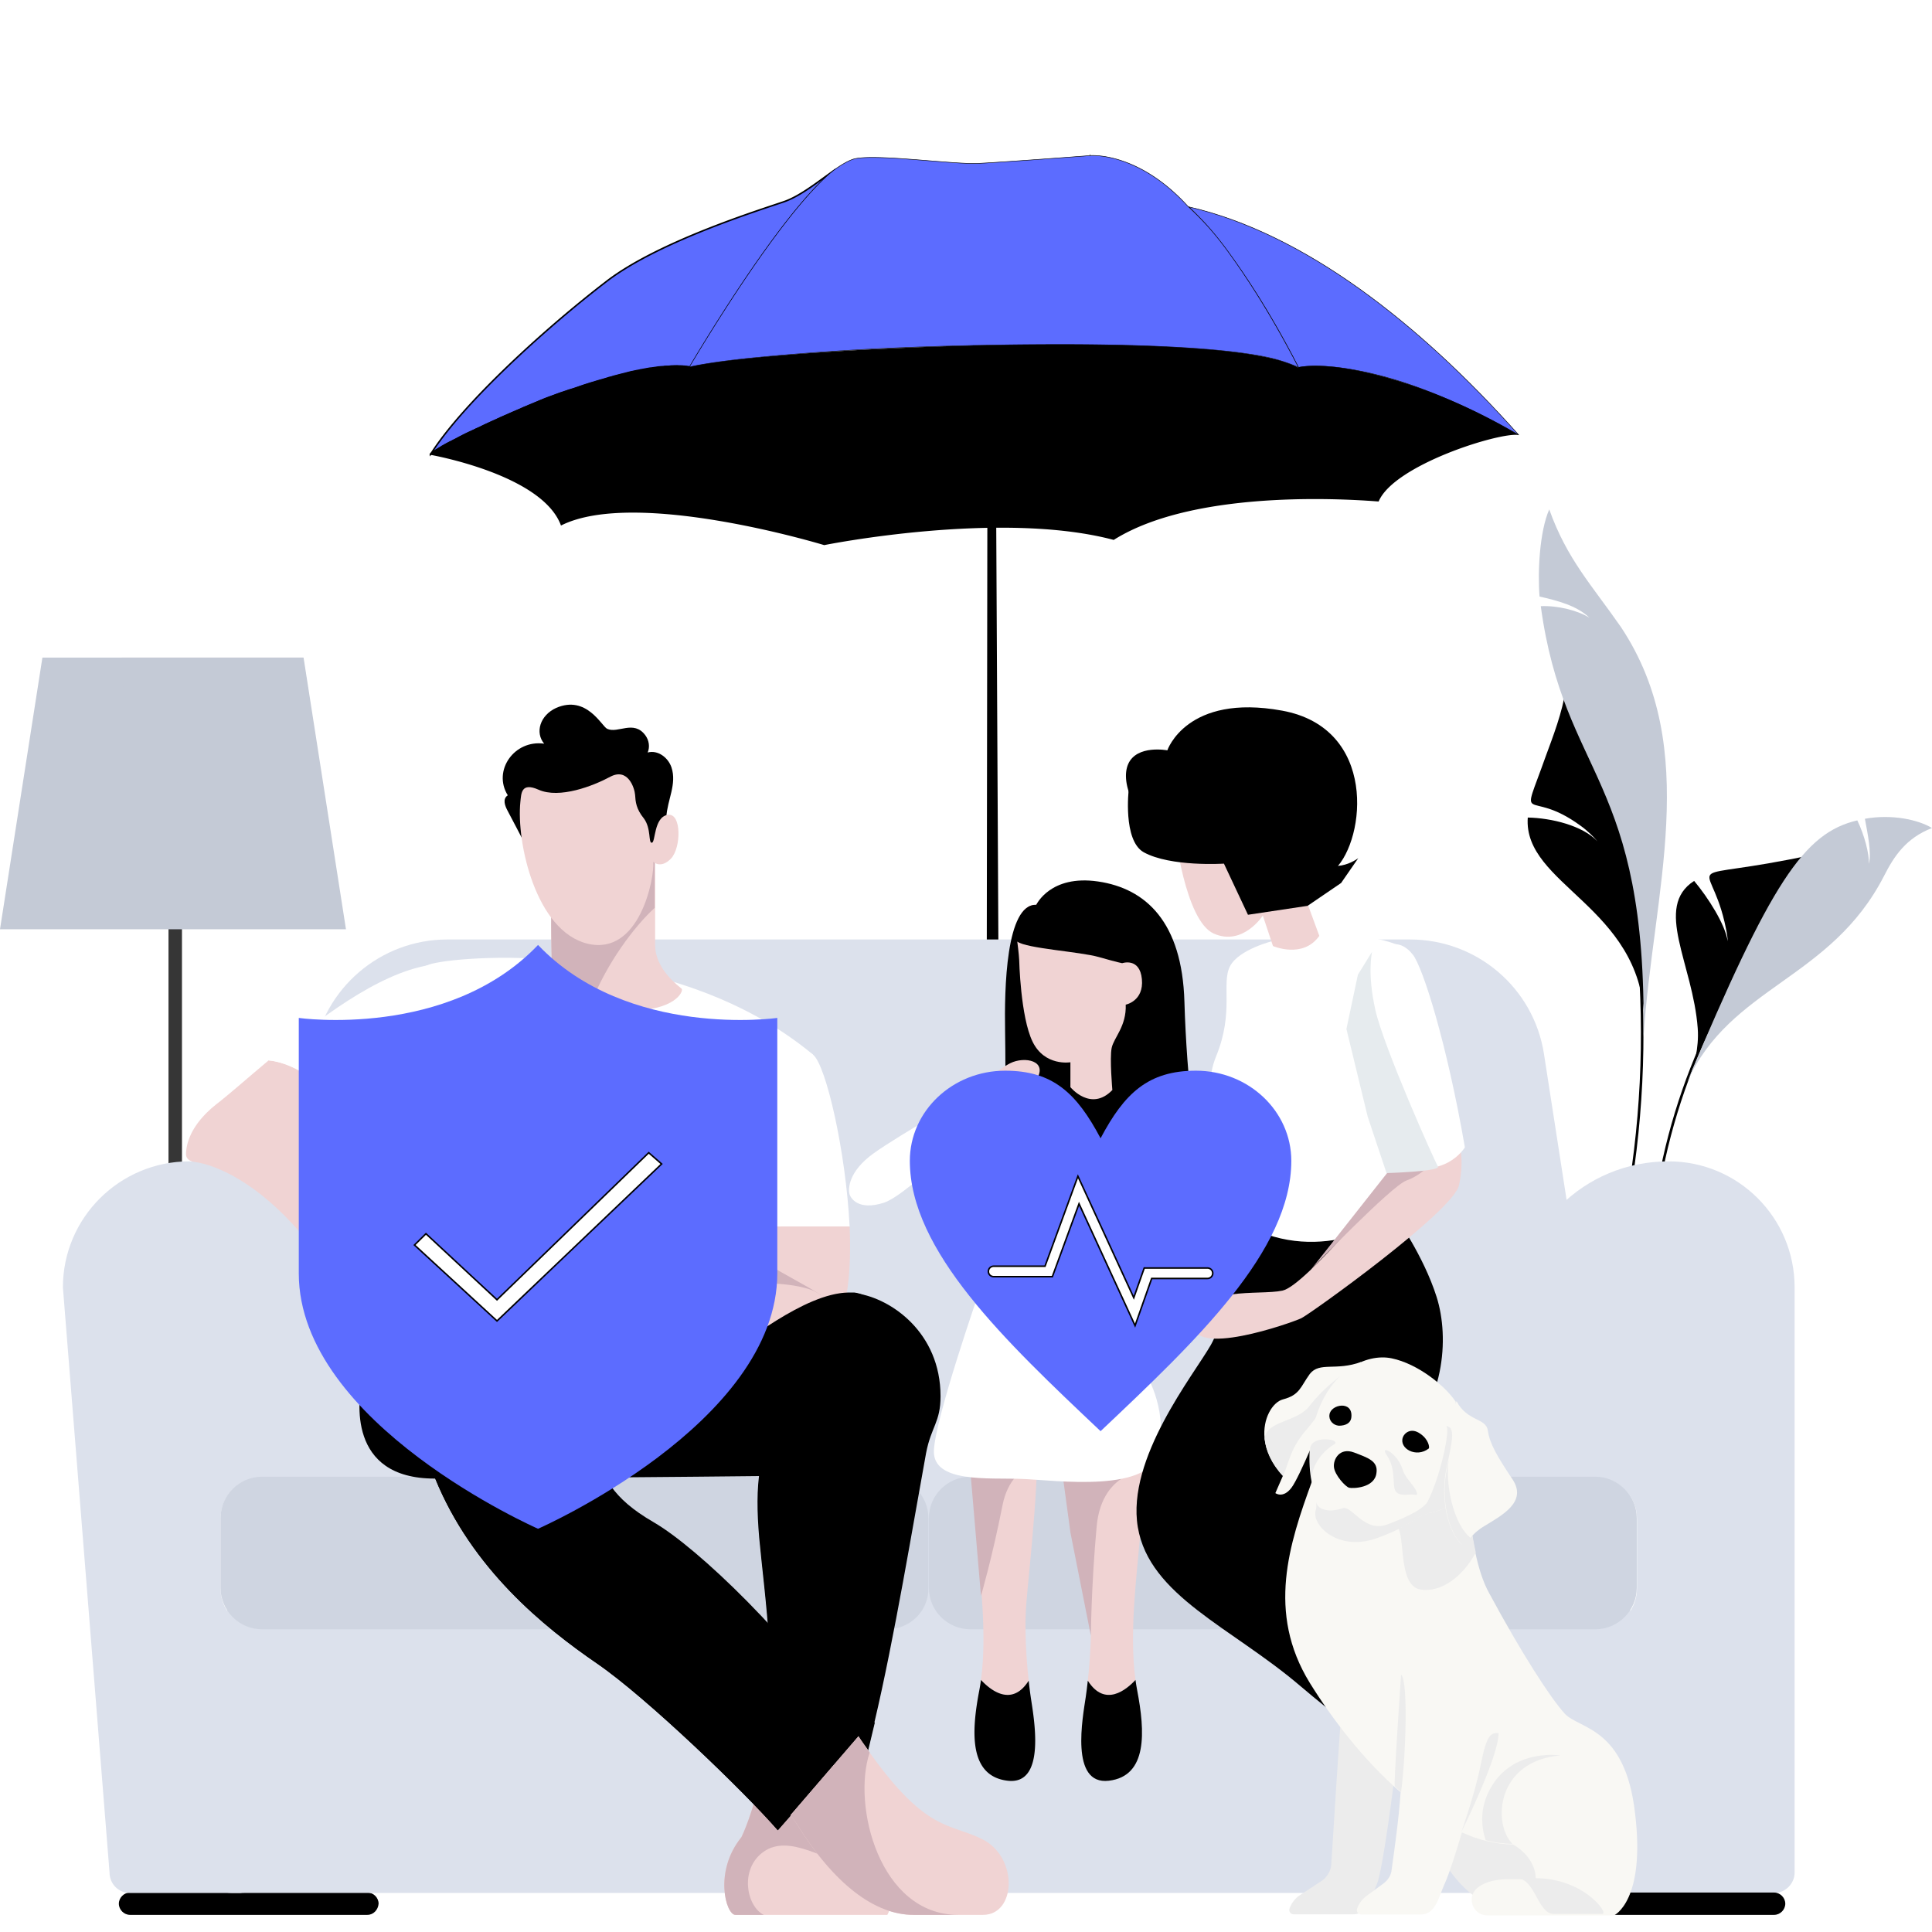 <svg width="756" height="756" fill="none" xmlns="http://www.w3.org/2000/svg"><rect width="100%" height="100%" fill="#808080" stroke="none"/><g clip-path="url(#a)"><path fill="#fff" d="M0 0h756v756H0z"/><path d="M71.205 344.29H65.93v378.651h5.275V344.29Z" fill="#363636"/><path d="m118.783 257.314 16.594 106.304H0l16.593-106.304h102.19Z" fill="#C4CAD6"/><path d="m118.609 257.314 11.493 74.676c-48.886-3.902-84.499-39.206-82.556-74.676h71.063Z" fill="#C4CAD6"/><path d="M647.874 471.679c6.757-49.065 29.526-95.612 63.293-131.782" stroke="#000" stroke-miterlimit="10"/><path d="M676.038 368.266c0-2.171-.779-5.425-1.246-7.596-6.248-26.509-18.59-14.883 33.738-26.044-7.811 7.753-12.496 11.161-32.492 53.483-21.866 45.112-10.462 30.074-11.712 14.261-1.876-25.268-17.34-47.436-1.405-57.667 5.464 6.513 12.184 17.05 13.117 23.563Z" fill="#000"/><path d="M731.302 338.02c1.097-4.405-.467-11.651-1.56-17.633 10.47-1.888 20.79.316 26.258 3.621-10.161 3.937-14.85 11.023-18.758 18.737-20.944 40.779-60.025 42.984-77.061 80.614 32.824-78.093 45.643-97.462 66.591-102.339 2.811 5.825 4.689 13.067 4.53 17Z" fill="#C4CAD6"/><path d="M635.845 476.072c13.314-69.353 6.734-142.163-17.859-208.215" stroke="#000" stroke-miterlimit="10"/><path d="M625.054 329.197c-1.112-1.415-3.958-4.251-6.649-6.139-21.058-15.422-23.905 2.048-13.459-27.384 2.374-6.451 6.81-17.942 7.444-25.181 9.339 26.913 32.45 60.276 31.026 128.267-1.428-44.066-47.492-52.565-45.591-78.85 9.179.156 21.526 3.148 27.229 9.287Z" fill="#000"/><path d="M621.986 241.755c-5.043-4.871-12.766-6.756-19.548-8.329-.786-9.743 0-25.455 3.787-34.095 6.936 19.485 16.708 29.695 28.057 46.037 31.844 47.922 12.456 104.013 8.83 160.42 1.417-102.284-31.057-101.342-40.198-168.589 6.621-.315 14.66 1.725 19.072 4.556Z" fill="#C4CAD6"/><path d="m386.128 373.71 4.573.403-1.016-196.723c.006-.65-.556-.038-1.206-.042-.654-.007-2.059-.557-2.091.145l-.26 196.217Z" fill="#000"/><path d="M543.208 147.847c14.695 4.115 33.817 12.344 51.092 22.377-39.086-43.864-84.115-78.935-129.071-89.275 3.902 3.68 9.175 9.255 15.267 17.597 6.677 9.143 16.047 22.705 27.624 45.253 7.236-1.405 19.967-.186 35.088 4.048Z" fill="#5C6CFF" stroke="#000" stroke-width=".2"/><path d="M168.458 177.837c.258-.274.592-.575 1.164-.961.102-.084.178-.112.228-.219l.026-.056.546-.33c.101-.084.207-.166.365-.224.204-.168.468-.308.726-.445.184-.114.366-.224.626-.366.206-.162.442-.252.648-.413.127-.14.285-.198.441-.252.728-.45 1.586-.897 2.551-1.43.182-.11.364-.22.574-.254.26-.142.52-.284.782-.42.338-.173.626-.365 1.018-.509.517-.28 1.117-.589 1.641-.871.284-.194.574-.254.858-.448a57.36 57.36 0 0 1 2.791-1.382c.234-.086.418-.2.651-.286.574-.253 1.15-.511 1.75-.821a11.823 11.823 0 0 1 1.566-.707c.417-.2.757-.367 1.175-.567.494-.228.936-.48 1.434-.705.493-.228.991-.454 1.485-.681a59.16 59.16 0 0 1 2.639-1.191c.418-.2.834-.396 1.252-.595.26-.142.518-.28.81-.344.156-.054.258-.138.416-.196.157-.058.259-.142.417-.2.498-.225.966-.397 1.464-.623.342-.172.734-.316 1.07-.485 1.071-.48 2.197-.939 3.343-1.452.472-.17.889-.37 1.387-.596.078-.032.234-.086.336-.17.576-.257 1.206-.485 1.778-.745.262-.136.573-.253.889-.369.574-.254 1.202-.488 1.776-.741.576-.258 1.206-.486 1.777-.746.574-.253 1.206-.485 1.78-.739.47-.176 1.044-.429 1.517-.603.862-.32 1.726-.633 2.588-.953l2.123-.779c.468-.172.942-.346 1.386-.465.474-.174.942-.346 1.39-.464a25.107 25.107 0 0 1 1.703-.585c.076-.028.234-.086.366-.088.316-.116.628-.234.918-.294.632-.232 1.233-.409 1.859-.639.632-.232 1.234-.409 1.86-.639.316-.116.63-.228.918-.294.316-.116.606-.176.917-.293.682-.204 1.39-.464 2.124-.644.292-.064.55-.201.842-.265.916-.29 1.885-.56 2.779-.801.916-.29 1.81-.532 2.726-.821a11.79 11.79 0 0 0 1.653-.478c.08-.026.158-.058.29-.06 1.34-.356 2.678-.717 3.994-1.021.311-.117.653-.153.969-.269.368-.092.734-.18 1.102-.272.238-.084.526-.15.79-.154.526-.15 1.026-.244 1.526-.337.236-.09.502-.098.71-.128.21-.034.368-.092.578-.126.238-.084.525-.15.791-.158.866-.182 1.71-.315 2.5-.469.42-.068.788-.16 1.186-.17.052.024.052.024.134-.006.418-.064.762-.104 1.184-.166.134-.006.288-.066.42-.068.132-.002.266-.008.424-.066.21-.034.42-.068.628-.098.266-.008.476-.041.742-.05.158-.057.342-.035.476-.041.157-.058.341-.036.474-.038.266-.008.475-.042.685-.076.158-.058.342-.036.476-.042.132-.002.21-.034.266-.008.21-.034.45.014.66-.02.45.014.87-.054 1.294-.12.052.024.132-.002.132-.002.58.006 1.136-.062 1.72-.054.184.022.342-.036.526-.014.186.018.318.016.504.034.188.024.374.042.582.012.186.018.318.016.504.034.266-.008.582.012.824.056.052.024.132-.002.184.022.056.026.056.026.134-.006.052.024.132-.002.184.022.056.026.134-.006.134-.006.184.022.372.046.502.038.132-.002.292.072.426.066.056.026.132-.002.188.024l.052.024c.052.024.134-.006.186.018.056.026.132-.002.188.024.186.018.37.04.53.114.304-.51 35.341-60.608 56.93-77.407-6.22 4.291-13.526 10.362-20.204 12.683-9.455 3.253-49.78 15.757-69.919 31.533-23.043 17.693-55.729 47.215-68.455 67.392Z" fill="#5C6CFF" stroke="#000" stroke-width=".6"/><path d="M169.011 176.905c.102-.084.126-.136.232-.218l.026-.056c.182-.11.36-.222.544-.336.104-.078.262-.136.364-.219.208-.166.468-.308.726-.446.239-.088.365-.224.625-.365.206-.162.442-.252.648-.414.158-.058.342-.172.442-.252.808-.475 1.615-.951 2.551-1.43.182-.11.416-.196.574-.254.264-.14.524-.281.782-.419.341-.172.599-.31 1.017-.51.522-.277 1.122-.587 1.642-.871.283-.193.599-.309.857-.447.86-.452 1.8-.929 2.791-1.383.208-.165.418-.199.6-.309.576-.258 1.174-.564 1.75-.821.493-.228 1.015-.506 1.565-.707.418-.2.758-.368 1.176-.568.442-.251.935-.479 1.433-.705.494-.228.992-.453 1.486-.681.833-.396 1.723-.765 2.639-1.191.418-.2.834-.395 1.252-.595.29-.06.549-.202.809-.344.158-.058.258-.137.416-.195.158-.058.26-.142.418-.2.498-.226.966-.398 1.466-.627.339-.168.731-.312 1.067-.482 1.074-.483 2.198-.939 3.343-1.452.474-.174.89-.37 1.388-.595.102-.084.234-.086.336-.17.576-.258 1.205-.486 1.777-.745.29-.06.55-.202.89-.37.574-.254 1.202-.487 1.776-.741.575-.258 1.205-.486 1.777-.745.574-.254 1.206-.486 1.779-.739.47-.176 1.044-.43 1.518-.604.862-.319 1.726-.633 2.587-.952l2.124-.78c.468-.171.942-.345 1.385-.465.474-.174.942-.346 1.392-.467.55-.202 1.1-.404 1.702-.582.076-.028.234-.086.366-.088.316-.116.627-.233.917-.293.632-.232 1.234-.41 1.86-.64.632-.231 1.234-.409 1.86-.639.315-.116.631-.232.917-.293.316-.116.63-.228.918-.294.708-.26 1.39-.464 2.124-.643.292-.064.578-.126.841-.266a64.403 64.403 0 0 1 2.78-.801c.916-.29 1.809-.531 2.727-.825.58-.12 1.126-.324 1.652-.473.08-.027.158-.058.29-.06 1.342-.36 2.677-.718 3.993-1.021.368-.092.654-.154.97-.27.368-.092.734-.18 1.102-.272.238-.084.526-.149.792-.157.5-.094.999-.188 1.523-.334.21-.034.446-.124.712-.132.156-.054.366-.088.576-.122.238-.084.5-.094.792-.157.866-.182 1.71-.316 2.5-.47.42-.068.788-.16 1.186-.17.052.024.052.024.133-.006.419-.064.762-.104 1.185-.165.133-.007.261-.01.419-.068.134-.006.266-.008.424-.066.21-.034.42-.068.628-.098.266-.008.476-.042.742-.05.158-.058.342-.036.476-.042.158-.058.342-.036.476-.042.264-.004.474-.038.684-.072.158-.058.342-.036.476-.042.052.024.132-.002.21-.034 0 0 .024-.052.08-.026.21-.034.45.014.66-.02.42-.068.87-.054 1.294-.12.052.024.134-.006.134-.006.578.01 1.134-.058 1.718-.05.154-.059.342-.035.528-.017.184.022.318.016.502.038.19.019.374.041.584.007.184.023.318.017.502.039.266-.008.584.008.824.055.052.024.134-.006.186.018.056.026.056.026.132-.002.052.024.134-.006.186.018.056.026.132-.002.132-.002.186.018.374.042.502.038.19.02.294.068.426.066.056.026.108.05.19.02l.052.024c.052.024.132-.002.184.022.056.026.108.05.19.02.184.022.368.044.528.118 9.216-2.453 38.301-5.171 73.285-6.983l.056.026c20.954-1.067 44.093-1.775 66.319-1.928l.025-.053c35.459-.162 68.584 1.204 87.158 5.292 4.925 1.038 8.828 2.321 11.47 3.802 14.148-2.973 50.382 4.911 86.477 26.477-7.473-1.173-48.819 11.708-54.789 26.018-5.755-.379-70.29-5.968-103.66 15.028.024-.052-.028-.076-.004-.128l.056.152c-44.558-11.862-113.348 2.019-113.348 2.019s-73.729-22.476-103.001-7.661c-7.31-20.119-51.424-27.736-51.424-27.736-.034-.345.324-.699.923-1.008Z" fill="#000"/><path d="M269.717 143.63c4.957-1.163 14.804-2.636 26.721-3.768a1027.08 1027.08 0 0 1 45.854-3.343c21.016-1.042 44.252-1.598 66.463-1.697 35.454-.161 68.983 1.076 87.579 5.095 4.238.895 9.174 2.642 11.786 3.882-11.334-21.95-21.245-36.7-27.802-45.672-6.423-8.79-11.096-13.239-15.105-17.054l-.459-.436-.019-.022c-9.832-10.763-19.392-15.692-26.475-17.933-3.542-1.12-6.471-1.571-8.509-1.742a25.95 25.95 0 0 0-2.351-.094c-.268.003-.471.012-.606.02-.069.002-.12.006-.154.008l-.036.003h-.01l-.006.002-.004-.001h-.005l-.016.003-.074.004-.283.022-1.086.082c-.937.072-2.291.174-3.946.298-3.315.247-7.832.585-12.666.936-9.669.702-20.601 1.468-25.644 1.714-3.976.197-11.331-.397-19.206-1.031-2.163-.175-4.367-.354-6.545-.518-5.081-.386-10.062-.705-14.228-.77-2.083-.032-3.957-.001-5.532.117-1.58.119-2.835.322-3.692.622-2.112.732-4.509 2.177-7.116 4.022-5.34 4.172-11.54 11.045-17.852 19.04-6.316 7.993-12.723 17.086-18.474 25.674-9.924 14.827-18.42 29.013-20.502 32.537Z" fill="#5C6CFF"/><path d="m426.588 60.88.006-.003h.01l.036-.003c.034-.002.085-.006.154-.009.135-.008.338-.016.606-.02a25.95 25.95 0 0 1 2.351.095c2.038.171 4.967.622 8.509 1.742 7.083 2.241 16.643 7.17 26.475 17.933l.019.022.459.436c4.009 3.815 8.682 8.264 15.105 17.055 6.557 8.971 16.468 23.721 27.802 45.671-2.612-1.24-7.548-2.987-11.786-3.882-18.596-4.019-52.125-5.256-87.579-5.095-22.211.099-45.447.655-66.463 1.697a1027.08 1027.08 0 0 0-45.854 3.343c-11.917 1.132-21.764 2.605-26.721 3.768 2.082-3.524 10.578-17.71 20.502-32.537 5.751-8.588 12.158-17.68 18.474-25.673 6.312-7.996 12.512-14.869 17.852-19.041 2.607-1.845 5.004-3.29 7.116-4.022.857-.3 2.112-.503 3.692-.622 1.575-.118 3.449-.149 5.532-.117 4.166.065 9.147.384 14.228.77 2.178.164 4.382.343 6.545.518 7.875.634 15.23 1.228 19.206 1.031 5.043-.246 15.975-1.012 25.644-1.714 4.834-.351 9.351-.689 12.666-.936 1.655-.124 3.009-.226 3.946-.298l1.086-.082.283-.022.074-.004.016-.003h.005l.004.001Zm0 0-.034-.44" stroke="#000" stroke-width=".2"/><path d="M143.771 749.298H50.89c-2.373 0-4.38-2.003-4.38-4.372 0-2.363 2.007-4.365 4.38-4.365h92.881c2.372 0 4.379 2.002 4.379 4.365-.182 2.369-2.007 4.372-4.379 4.372Z" fill="#000"/><path d="M639.743 641.909H87.019l35.583-229.506c4.015-25.666 26.278-44.777 52.372-44.777h376.813c26.095 0 48.358 18.931 52.375 44.777l35.581 229.506Z" fill="#DCE1EC"/><path d="M116.583 471.914c-10.766-10.92-25.912-17.469-42.517-17.469-27.19 0-49.452 22.021-49.452 49.323l18.248 228.966c0 4.366 3.468 8.006 8.03 8.006H95.78c-5.292 0-9.489-4.186-9.489-9.463v-82.269c0-5.277 4.197-9.463 9.489-9.463v-3.274c-5.657-2.549-9.489-8.191-9.489-14.746v-27.302c0-8.918 7.299-16.198 16.24-16.198H134.1v-63.517c0-16.748-6.752-31.669-17.518-42.594Zm493.87 0c10.946-10.92 25.91-17.469 42.52-17.469 27.185 0 49.268 22.021 49.268 49.323v228.966c0 4.366-3.652 8.006-8.029 8.006h-63.137c5.288 0 9.486-4.186 9.486-9.463v-82.269c0-5.277-4.198-9.463-9.486-9.463v-3.274c5.653-2.549 9.486-8.191 9.486-14.746v-27.302c0-8.918-7.3-16.198-16.24-16.198h-31.568v-63.517c0-16.748 6.754-31.669 17.7-42.594Z" fill="#DCE1EC"/><path d="M635.002 740.559H92.68c-5.292 0-9.49-4.186-9.49-9.463v-85.908c0-5.278 4.198-9.463 9.49-9.463h542.507c5.288 0 9.486 4.185 9.486 9.463v85.908c-.18 5.277-4.378 9.463-9.671 9.463Z" fill="#5C6CFF"/><path d="M635.945 740.715H90.667c-5.952 0-9.663-4.436-9.663-10.03v-87.197c0-5.593 4.274-10.03 9.663-10.03h545.278c5.391 0 9.666 4.437 9.666 10.03v87.197c-.189 5.594-4.464 10.03-9.666 10.03Z" fill="#DCE1EC"/><path d="M347.048 637.543H102.53c-8.941 0-16.24-7.28-16.24-16.197v-27.303c0-8.917 7.299-16.197 16.24-16.197h244.518c8.945 0 16.244 7.28 16.244 16.197v27.303c.18 8.917-7.119 16.197-16.244 16.197Zm277.185 0H379.711c-8.94 0-16.239-7.28-16.239-16.197v-27.303c0-8.917 7.299-16.197 16.239-16.197h244.522c8.94 0 16.239 7.28 16.239 16.197v27.303c0 8.917-7.299 16.197-16.239 16.197Z" fill="#CFD5E1"/><path d="M481.622 561.097c-6.934 1.277-9.305 1.823-16.789 1.097 10.221-6.374 13.688-1.097 16.789-1.097Z" fill="#D1B3BA"/><path d="M308.599 518.42c-8.124 5.599-25.64 18.048-31.987 21.781-6.854 4.05-14.47 3.117-17.008 2.8l1.777-25.206h41.125c2.792-.309 4.823 0 6.093.625Z" fill="#000"/><path d="M316.76 444.437c-2.371 8.371-6.754 16.923-14.783 24.388-23.721 22.206-23.356 37.858-23.356 37.858H153.076s-24.087-82.449-.729-116.852c3.832-5.643 8.941-10.009 15.51-12.377 8.759-3.274 94.159-11.28 150.179 35.129.18.185 3.467 15.291-1.276 31.854Z" fill="#fff"/><path d="M324.932 449.359c-2.472 9.188-7.039 18.573-15.408 26.767-24.722 24.37-24.342 41.547-24.342 41.547H154.337s-25.104-90.486-.761-128.242c4.755 4.995 22.252 10.786 15.976 27.365-12.552 32.563 67.514 73.908 90.146 73.908 22.822 0 29.668-29.761 42.41-49.137 0 0 10.461 3.594 22.824 7.792Z" fill="#fff"/><path d="M144.503 448.803c-2.919 2.183-6.021 4.005-9.489 5.643H75.71c-1.643 0-2.92-1.272-2.92-2.729 0-3.826 1.642-11.466 11.678-19.477 5.657-4.366 12.774-10.74 20.62-17.289 10.584.912 24.088 10.555 33.759 24.389 2.189 2.909 4.014 6.188 5.656 9.463Z" fill="#F0D3D3"/><path d="M168.044 415.131c-4.197 12.197-11.496 24.754-23.357 33.491-1.642-3.28-3.649-6.374-5.657-9.283-9.671-13.834-23.175-23.477-33.758-24.388 18.795-15.837 42.517-34.038 62.772-37.312 4.744-.731 6.752 17.835 0 37.492Z" fill="#fff"/><path d="M168.04 415.131c-4.196 12.197-11.496 24.754-23.357 33.492-1.642-3.28-3.649-6.374-5.657-9.283 12.774-8.192 26.095-17.84 28.832-24.389l.182.18Z" fill="#E6EBEE"/><path d="M144.504 448.802c-2.92 2.183-6.022 4.006-9.489 5.643h-12.409l-5.474-16.017s11.313 6.734 21.532.911c2.373 2.909 4.197 6.189 5.84 9.463Z" fill="#D1B3BA"/><path d="M75.89 454.625c9.49 1.277 25.182 8.738 41.423 27.483h27.189l-15.693-24.203s-6.57-20.934-20.073-24.208c-15.145-3.64-32.116 5.823-35.218 17.474-.365 1.637.73 3.274 2.372 3.454Z" fill="#F0D3D3"/><path d="M318.224 412.768c-8.21-6.92-27.918 26.571-30.291 47.686-.73 6.003-.912 12.737-.547 19.471h45.071c-1.461-29.12-9.126-62.791-14.233-67.157Z" fill="#fff"/><path d="M326.432 519.785s-6.203.911-12.957 1.091c-7.114.18-14.959-.18-17.698-3.094-3.832-4.006-7.482-20.929-8.394-37.857h45.073c.73 17.108-.73 32.58-6.024 39.86Z" fill="#F0D3D3"/><path d="M321.325 506.862c-7.12.18-22.809 13.834-25.548 11.106-3.832-4.006-7.482-20.935-8.394-37.858 1.095 10.92 22.625 19.107 33.942 26.752Z" fill="#D1B3BA"/><path d="m262.018 526.34 10.418-2.837 27.997-1.166s4.831 3.818 25.998-2.551c0 0 1.096-11.832-9.67-15.286-10.767-3.46-24.817-2.003-24.817-2.003s-6.387-3.28-13.686-3.46c-6.752 0-15.876 3.275-15.876 3.275l-.364 24.028Zm-15.874-130.866c-5.474 0-10.401-1.457-14.598-3.274-4.562-2.183-8.394-4.917-10.949-7.28-2.92-2.729-4.744-6.369-4.744-10.374-.183-7.28-.365-19.112.183-19.658l8.211-14.925 32.116-4.006v33.857c0 9.643 9.489 16.197 10.401 17.109.73.906-2.372 8.551-20.62 8.551Z" fill="#F0D3D3"/><path d="M256.18 335.957v19.297c-8.028 7.28-18.795 21.84-24.634 36.76-4.562-2.183-8.394-4.911-10.949-7.28-2.92-2.728-4.744-6.368-4.744-10.374-.183-7.28-.365-19.106.183-19.652l8.211-14.926 31.933-3.825Z" fill="#D1B3BA"/><path d="M262.748 300.282c-1.278-3.82-5.292-6.914-9.306-5.823.912-2.183.547-4.731-.913-6.734-4.562-6.189-10.766-.546-14.963-2.549-2.19-1.091-8.029-13.283-19.89-8.186-6.387 2.909-8.394 9.643-4.744 14.014-11.679-1.642-20.256 10.555-14.234 20.203-2.189 1.452-1.095 4.186 0 6.184 11.679 21.845 7.664 17.839 18.248 19.111 9.124.911 18.248.546 27.189-1.452 22.627-4.917 16.606-9.283 16.606-15.291.365-6.734 4.197-12.923 2.007-19.477Z" fill="#000"/><path d="M203.626 313.751c-1.643 15.837 6.021 50.6 26.276 55.517 20.438 4.912 26.277-25.846 25.73-32.034 0 0 2.919 2.909 6.934-1.277 4.014-4.186 4.197-18.015-1.278-17.109-5.474.912-4.744 10.74-6.204 10.92-1.46.186-.182-5.457-3.102-9.463-3.102-3.82-3.285-6.554-3.467-9.283-.183-2.548-2.737-10.739-9.672-7.099-6.751 3.64-19.89 8.737-28.101 5.097-6.934-3.095-6.752 1.637-7.116 4.731Z" fill="#F0D3D3"/><path d="M345.774 577.12s-136.673 1.452-175.724 1.452c-34.305 0-29.926-31.123-28.284-38.583h117.881c1.094 0 2.19-.546 2.92-1.457 2.371.18 6.751.18 10.583-1.818 1.825-.911 4.927-2.734 8.394-4.917 9.489-5.823 33.027-25.66 50.362-26.026h2.371c10.221 1.092 32.484 20.749 11.497 71.349Z" fill="#000"/><path d="M368.037 546.356c0 10.194-3.647 11.831-5.653 22.206-4.928 26.937-12.412 72.439-20.257 105.565-1.461 6.003-2.736 11.646-4.017 16.377h-39.598c2.376-12.191 3.832-27.843 2.556-46.408-1.095-17.109-2.921-30.763-4.013-42.589-1.643-19.842-.73-34.763 10.217-52.237 14.964-23.843 8.94-45.683 28.101-43.134 13.323 1.997 32.664 15.286 32.664 40.22Z" fill="#000"/><path d="M347.235 749.298h-59.487c-3.649 0-8.576-16.929 2.372-30.397 0 0 5.11-10.194 8.392-28.029h32.299c-2.737 10.74-4.558 18.02-4.378 19.477.185 7.095 7.299 21.109 13.868 24.023 11.132 4.912 8.94 11.1 6.934 14.926Z" fill="#F0D3D3"/><path d="M340.301 734.192c-18.065-7.285-31.748-16.383-41.424-9.648-9.669 6.734-6.75 21.474 0 24.754h-11.129c-3.649 0-8.576-16.929 2.372-30.397 0 0 5.11-10.194 8.392-28.029h32.299c-2.737 10.74-4.558 18.02-4.378 19.477.185 6.915 7.479 20.929 13.868 23.843Z" fill="#D1B3BA"/><path d="M342.307 674.128c-1.461 6.003-2.737 11.646-4.012 16.377h-39.598c2.371-12.191 3.832-27.843 2.551-46.409-1.09-17.108-2.916-30.762-4.012-42.588 10.221 35.854 32.479 60.969 45.071 72.62Zm-10.394-168.177-2.742 13.103-11.677 7.285c-18.61 20.929-22.626-.551-35.947 5.823 9.489-6.008 33.031-25.665 50.366-26.211Z" fill="#000"/><path d="m335.924 679.405-26.461 30.942-5.107 5.823c-12.957-14.925-51.278-51.871-70.62-65.16-20.985-14.379-49.087-37.125-63.502-72.619 0 0-12.956-5.823-14.051-18.02-1.46-17.289 26.642-21.109 43.612-21.109 20.073 0 25.182 14.74 31.022 26.751 5.838 12.012 8.028 19.838 24.999 29.666 16.97 9.829 54.378 45.323 80.108 83.726Z" fill="#000"/><path d="M384.643 749.298h-27.185c-15.149 0-31.023-12.012-45.622-35.494-.545-.906-1.461-2.183-2.556-3.455l26.645-30.943c1.456 2.363 3.102 4.366 4.378 6.369 22.442 31.488 31.388 27.483 44.34 34.037 13.868 7.28 12.958 29.486 0 29.486Z" fill="#F0D3D3"/><path d="m309.462 710.348-5.108 5.823c-12.958-14.926-51.278-51.872-70.621-65.16-20.985-14.38-49.086-37.126-63.502-72.62 7.482 0 34.306 4.916 59.305 38.768 44.707 60.423 79.741 93.189 79.926 93.189Z" fill="#000"/><path d="M374.973 749.298h-17.515c-15.149 0-31.023-12.012-45.622-35.494-.545-.906-1.461-2.183-2.556-3.455l26.645-30.943c1.456 2.363 3.102 4.366 4.378 6.369-6.934 20.749 3.832 63.523 34.67 63.523Z" fill="#D1B3BA"/><path d="M381.635 427.166s1.322 2.042 6.029 7.709c0 0-31.715 32.487-41.779 35.746-10.063 3.26-13.142-1.797-13.529-3.576-.387-1.779-.532-8.549 9.527-15.764 10.058-7.215 39.752-24.115 39.752-24.115Z" fill="#fff"/><path d="M405.456 354.095s4.642-8.566 20.634-6.589c15.991 1.977 28.113 11.465 28.887 33.999.774 22.534 4.256 43.618 4.256 43.618s-18.7 25.433-64.223 8.038c0 0 .258-31.099 0-43.223-.258-12.123.258-36.106 10.446-35.843Z" fill="#ED4370"/><path d="M405.522 354.044s5.433-11.853 24.145-9.118c18.712 2.736 32.898 15.865 33.803 47.048.906 31.183 4.98 60.36 4.98 60.36s-21.881 35.195-75.151 11.124c0 0 .302-43.036 0-59.813s.302-49.965 12.223-49.601Z" fill="#000"/><path d="M437.435 380.417s-30.599-6.355-31.619-6.825c-1.019-.47-7.393 10.321-7.393 10.321s-.192-16.791.006-17.732c.198-.942 3.03-3.768 3.03-3.768l35.976 18.004Z" fill="#000"/><path d="M402.526 657.658c-.925-8.503-1.694-20.343-.942-30.031.967-12.453 6.287-58.113 3.482-69.38-2.805-11.267-13.057-15.517-20.351-4.942-7.294 10.575-3.636 35.185-2.475 49.548 1.079 13.363 4.145 36.102 1.627 54.512 3.495 3.777 11.95 10.885 18.659.293Z" fill="#F0D3D3"/><path d="M402.525 657.659c-6.71 10.592-15.164 3.484-18.66-.293a76.368 76.368 0 0 1-.66 4.063c-3.095 16.11-4.159 33.603 11.123 35.382 15.282 1.779 10.156-24.906 8.995-32.812a176.037 176.037 0 0 1-.798-6.34Z" fill="#000"/><path d="M425.664 657.657c.925-8.503 1.695-20.343.943-30.031-.968-12.453-6.287-58.113-3.482-69.38 2.805-11.267 13.057-15.517 20.351-4.942 7.293 10.575 3.636 35.185 2.475 49.548-1.08 13.363-4.145 36.102-1.627 54.512-3.496 3.777-11.951 10.885-18.66.293Z" fill="#F0D3D3"/><path d="M450.934 575.018s-19.683-.988-21.811 22.337c-2.128 23.324-2.26 42.697-2.26 42.697l-7.993-40.325-4.211-31.034 32.217-3.36 4.058 9.685Z" fill="#D1B3BA"/><path d="M415.156 571.471s-18.905-2.647-22.875 17.572c-3.971 20.22-8.422 35.446-8.422 35.446l-4.195-49.335 1.195.979-.173-13.481 31.352-.024 3.118 8.843Z" fill="#D1B3BA"/><path d="M448.013 537.068s8.516 12.475 5.803 30.045c-2.713 17.569-40.655 12.086-53.906 11.592-13.251-.494-35.049 1.682-34.468-11.167.58-12.848 17.737-62.108 17.737-62.108l64.834 31.638Z" fill="#fff"/><path d="M425.663 657.658c6.709 10.592 15.164 3.484 18.659-.293.189 1.38.405 2.738.66 4.063 3.095 16.11 4.159 33.603-11.123 35.382-15.282 1.779-10.155-24.906-8.995-32.812.258-1.756.534-3.913.799-6.34Z" fill="#000"/><path d="M590.726 673.901s21.363.989 22.945 6.128c1.582 5.139 8.308 43.288-1.978 50.404-10.286 7.116-20.374 16.011-20.968 3.756-.593-12.255 3.165-36.963-12.264-47.439l12.265-12.849Z" fill="#F0D3D3"/><path d="m543.154 473.271 2.967 2.823s10.88 15.164 16.023 31.373c5.143 16.208 3.165 42.498-15.627 59.497-18.792 16.999-25.122 23.917-25.122 23.917s17.341 17.856 40.419 47.901c23.077 30.045 30.858 34.525 30.858 34.525s.329 15.616-15.891 16.604c0 0-2.967 10.279-13.451 10.279 0 0-27.693-17.592-54.595-40.521-26.902-22.93-58.947-35.185-63.497-62.067-4.549-26.883 21.965-59.695 28.587-71.357 6.623-11.663 13.151-47.045 13.151-47.045l56.178-5.929Z" fill="#000"/><path d="M507.943 514.483s-10.88 23.819-22.55 40.027c-11.671 16.209-20.374 27.081-9.297 45.068 11.077 17.987 102.366 91.519 102.366 91.519l-1.022.823s-.725-1.976-2.934-2.273c-2.209-.296-13.616-11.069-25.88-18.712-12.264-7.643-20.762-13.174-36.661-27.673-16.978-15.484-25.715-22.734-32.572-31.331-6.858-8.597-24.001-18.481-14.242-36.139 9.758-17.657 38.902-55.148 42.792-61.309Z" fill="#000"/><path d="m514.962 364.457 2.274.362s23.803.679 33.496 6.806c9.693 6.128-.264 62.113-4.418 78.915-4.154 16.802-.198 25.555-.198 25.555s-28.286 19.908-59.145 3.107c0 0 1.385-26.685-1.78-33.406-3.165-6.72-16.418-15.121-9.297-32.515 7.121-17.395 1.931-28.464 5.416-35.185 3.486-6.721 17.117-9.982 17.117-9.982l16.535-3.657Z" fill="#fff"/><path d="M459.652 324.809s3.994 35.563 15.363 40.534c11.369 4.97 19.13-7.075 19.13-7.075l3.978 11.92s11.71 5.121 18.129-3.975l-6.415-17.471s.499-20.415-8.38-26.69c-8.879-6.275-29.363-9.972-36.177-4.225s-5.628 6.982-5.628 6.982Z" fill="#F0D3D3"/><path d="M503.397 330.162c-.198 0-3.297-2.57-9.825 0-6.528 2.569-8.835-5.338-16.286-2.636-7.451 2.701-18.265 5.337-18.265 5.337l-5.341-16.275 33.364-1.186 15.759 11.992.594 2.768Zm9.885 20.919s-16.583 3.36-20.77-.692c-4.187-4.053-3.34-5.194-3.34-5.194l19.197.878 4.979 1.581-.066 3.427Z" fill="#E26A6A"/><path d="M483.329 318.458s-11.729 11.436-25.214 7.567c-13.484-3.868-20.062-19.507-16.625-27.109 3.437-7.602 15.295-5.306 15.295-5.306s7.547-22.355 44.9-15.536c37.354 6.82 32.682 50.275 20.809 61.922-11.873 11.647-29.415 12.259-33.423 5.022 0 0 10.249 2.264 12.583-5.56 2.333-7.824-3.06-14.658-7.751-12.615-4.69 2.044-10.574-8.385-10.574-8.385Z" fill="#000"/><path d="M531.494 335.802s-11.102 8.593-19.112-3.011c-5.854-9.729-11.794-20.604-24.345-18.025-12.55 2.579-24.202-18.603-41.442-18.603l-4.925 12.824s-2.333 19.82 5.833 24.483c10.499 5.829 31.428 4.473 31.428 4.473l9.401 20.01 23.331-3.498 13.113-8.935 6.718-9.718Z" fill="#000"/><path d="M547.503 453.504s.312 4.55-1.319 6.194c-1.632 1.643-35.144 43.354-44.375 45.331-9.231 1.976-32.705-2.109-34.683 12.387-1.978 14.495 38.507.132 42.068-1.582 3.56-1.713 59.474-41.773 61.716-52.051 2.242-10.279 0-16.472 0-16.472l-23.407 6.193Z" fill="#F0D3D3"/><path d="M560.496 455.013c-.396.204-4.243 4.821-10.154 6.925s-37.306 34.811-37.306 34.811l36.382-46.144 11.078 4.408Z" fill="#D1B3BA"/><path d="M552.842 373.549c3.9 4.922 13.254 34.295 20.375 75.409 0 0-7.814 13.243-26.705 6.127 0 0-4.648-20.161-8.406-35.381-3.759-15.221-7.814-28.168-3.066-39.632 4.747-11.465 12.165-13.639 17.802-6.523Z" fill="#fff"/><path d="M536.883 372.461c0 .395-1.978 8.17 1.319 22.797 3.297 14.627 23.224 59.253 24.47 61.187 1.245 1.934-20.118 2.593-20.118 2.593l-7.385-22.138-8.308-34.262 4.484-21.216 5.538-8.961Z" fill="#E6EBEE"/><path d="M694.211 749.298h-92.884c-2.371 0-4.377-2.003-4.377-4.372 0-2.363 2.006-4.365 4.377-4.365h92.884c2.371 0 4.377 2.002 4.377 4.365 0 2.369-2.006 4.372-4.377 4.372Z" fill="#000"/><path d="M559.095 713.99c5.952 23.046 23.283 34.92 36.064 34.92h28.36v-37.014l-64.424 2.094Zm-13.478-18.163s-4.55 36.497-6.83 41.381c-2.097 4.718-3.498 11.874-9.099 11.874h-23.461c-1.223 0-2.097-1.219-1.574-2.445 1.051-2.968 3.499-4.711 3.499-4.711l9.283-6.11c2.097-1.576 3.326-3.843 3.498-6.288.701-11.874 2.976-46.795 3.855-58.669l20.829 24.968Z" fill="#ECECEC"/><path d="M631.574 749.499h-49.545c-5.774 0-8.399-7.157-3.85-10.827 3.499-2.79 8.405-3.319 11.903-3.319h10.857c0-9.078-8.932-13.617-8.932-13.617-3.499 0-6.998-.524-10.502-1.398-3.153-.696-6.301-1.922-9.455-3.314 0 0-4.55 15.539-6.824 20.251-2.103 4.717-3.504 11.874-9.105 11.874h-23.456c-1.228 0-2.102-1.22-1.579-2.445 1.051-2.969 3.504-4.712 3.504-4.712l6.652-4.89c1.925-1.398 3.149-3.319 3.326-5.586.874-6.288 2.803-19.56 3.499-30.209-14.35-12.398-26.781-28.638-35.536-42.779-16.98-27.586-8.053-54.48.874-78.924l60.575 2.622s.173 1.917.35 5.063c.523 4.89 1.397 12.57 2.976 20.251 1.224 5.764 2.976 11.528 5.423 15.89 12.604 23.397 23.984 41.035 29.59 47.145 5.601 6.115 23.633 5.063 27.482 38.941 4.199 34.397-8.227 39.983-8.227 39.983Z" fill="#F9F8F4"/><path d="M577.481 607.479c-4.906 9.251-13.482 15.884-21.709 14.491-9.628-1.57-5.255-25.496-9.978-24.622l24.334-13.618s2.097 1.22 4.372 3.493c.35 4.889 1.229 12.57 2.981 20.256Z" fill="#ECECEC"/><path d="m532.664 532.92-14.883 22.172s-9.1 22.701-12.426 27.068c-3.326 4.361-6.302 2.094-6.302 2.094l2.976-6.812c-4.555-4.889-6.653-9.952-7.181-14.491-.873-7.859 3.154-14.319 7.181-15.366 6.652-1.744 6.824-4.89 10.501-9.953 3.854-4.89 10.156-1.047 20.134-4.712Z" fill="#F9F8F4"/><path d="M524.435 538.507c-.177.351-6.129 12.743-12.781 20.429-6.83 7.68-7.175 13.271-9.628 18.68-4.55-4.885-6.652-9.953-7.18-14.492.528-7.33 12.781-6.461 17.682-13.094 5.078-6.633 11.73-11.35 11.907-11.523Z" fill="#ECECEC"/><path d="M569.951 583.731c-2.275 5.413-4.204 6.984-10.857 8.382-.172 0-.35 0-.523.173-2.102.523-3.326 1.22-4.727 2.094-2.625 1.571-5.601 4.016-15.229 7.508-15.229 5.413-25.557-5.063-23.983-10.822.35-1.052.35-2.099.172-3.319 0-.351 0-.702-.172-1.048-.351-1.921-.879-4.193-1.402-6.984-.701-3.492-1.051-7.858-.701-13.099.351-3.141.874-6.633 1.925-10.476 5.428-19.727 20.134-26.711 30.112-24.617 10.151 2.094 20.83 10.649 25.035 16.937 0 0 .35 5.235.701 11.696.873 8.905 1.051 20.429-.351 23.575Z" fill="#F9F8F4"/><path d="M520.231 553.523c.523-4.016 9.104-5.586 8.576.874-.172 2.618-2.447 3.492-4.9 3.492-2.275-.177-4.027-2.099-3.676-4.366Zm38.863 13.272c-4.901 3.842-11.725 0-10.151-4.367.523-1.57 3.148-4.015 6.825-1.398 3.326 2.272 3.676 5.414 3.326 5.765Zm-37.112 7.328c-.35-3.141 2.275-7.853 7.876-5.759 5.428 2.094 9.455 3.319 8.754 8.031-.7 5.937-9.277 6.11-10.679 5.765-1.401-.351-5.601-4.89-5.951-8.037Z" fill="#000"/><path d="M565.925 557.711s.187 0 .187.187l-.187-.187Z" fill="#F9F8F4"/><path d="M569.952 583.73c-2.275 5.413-4.205 6.984-10.857 8.382-2.447.523-3.676 1.22-5.25 2.094 7.53-5.586 14.182-34.575 12.08-36.318l4.55 2.094c.701 9.078.878 20.602-.523 23.748Zm-47.968-18.513c-4.9 2.969-9.277 9.084-8.576 14.319-.701-3.492-1.052-7.858-.701-13.094 1.051-5.063 12.603-3.141 9.277-1.225Zm20.659 4.195c3.849 5.587 1.924 11.874 3.504 14.141 1.574 2.272 5.25.875 7.876 1.398 1.051.178.172-1.921-1.052-3.492-1.401-1.921-3.326-3.843-4.199-6.633-2.28-6.811-9.105-9.602-6.129-5.414Z" fill="#ECECEC"/><path d="M580.803 597.175c-2.625 1.571-4.199 3.141-5.428 4.539-.523.697-1.046 1.398-1.224 1.922-.523 1.047-1.925 1.047-2.625.35-6.13-6.811-7.526-19.559-5.601-28.988.35-1.398.523-2.791.873-4.189.178-.874.35-1.748.528-2.618 1.224-6.115 1.574-9.607-1.401-10.481l4.026-9.424c4.2 8.031 11.553 6.461 12.254 11.523.7 5.063 3.676 10.126 9.628 19.031 5.951 8.906-4.2 14.142-11.03 18.335Z" fill="#F9F8F4"/><path d="M575.551 601.887c-.523.702-1.051 1.398-1.223 1.922-.529 1.047-1.925 1.047-2.626.35-6.129-6.811-7.53-19.559-5.601-28.983.346-1.398.523-2.796.874-4.194-1.575 8.906 1.401 25.146 8.576 30.905Zm-16.801-9.6c-2.103.523-3.326 1.22-4.728 2.094-2.625 1.571-5.601 4.016-15.229 7.508-15.234 5.413-25.562-5.063-23.983-10.822.35-1.052.35-2.1.173-3.319.873 3.492 5.778 4.015 10.328 2.444 3.677-1.397 8.404 9.775 17.682 6.283 9.277-3.492 15.406-6.633 17.153-11.172.701-2.445-.173 1.743-1.396 6.984Zm34.661 142.653c7.353 0 8.226 13.969 14.528 13.969h19.083c2.625 0-7.18-13.969-26.258-13.969h-7.353Zm-1.58-13.443c-3.498 0-7.002-.524-10.501-1.398-1.752-5.414-2.625-13.445 2.798-21.827 9.105-14.141 26.436-11.35 26.436-11.35-25.034 2.099-26.609 26.716-18.733 34.575Zm-43.586-66.178c2.798 1.922 1.924 31.429 0 45.921 0 0-2.103-1.749-2.453-2.273-.523-.345 2.453-43.648 2.453-43.648Zm38.162 22.875c-3.153-.351-4.728.874-7.003 12.397-2.274 11.351-7.53 26.188-7.53 26.188s14.533-29.156 14.533-38.585Z" fill="#ECECEC"/><path d="M398.806 375.534s.493 22.374 5.258 32.109c4.766 9.735 14.789 8.027 14.789 8.027v9.737s7.986 9.836 16.415 1.132c0 0-1.092-12.449-.27-16.462.821-4.014 5.833-8.497 5.504-16.951 0 0 7.148-1.367 6.326-9.992-.821-8.625-7.723-6.234-7.723-6.234s-1.602-.256-9.078-2.391c-7.477-2.134-28.263-3.33-31.96-6.063 0 0 .665 5.031.739 7.088Zm-22.727 54.621s13.594-11.285 19.228-14.114c5.633-2.83 14.997-.964 10.217 6.441-4.78 7.405-23.967 14.261-23.967 14.261l-3.028-3.558-2.45-3.03Z" fill="#F0D3D3"/><path d="M430.662 445.413c9.319-17.641 18.662-26.447 37.311-26.447 20.6 0 37.321 15.806 37.321 35.271 0 35.257-37.321 70.528-74.632 105.785-37.318-35.257-74.639-70.528-74.639-105.785 0-19.465 16.721-35.271 37.321-35.271 18.652 0 27.985 8.813 37.318 26.454v-.007Z" fill="#5C6CFF"/><path d="m443.849 518.053.309.673.246-.699 6.255-17.764h21.842c.545 0 1.067-.214 1.453-.597a2.032 2.032 0 0 0 0-2.888 2.065 2.065 0 0 0-1.453-.596h-24.76l-.071.2-4.022 11.426-21.55-46.872-.304-.661-.25.683-12.631 34.522h-20.098c-.544 0-1.067.214-1.453.597a2.033 2.033 0 0 0 0 2.887c.386.383.909.597 1.453.597h22.979l.073-.197 10.36-28.319 21.622 47.008Z" fill="#fff" stroke="#000" stroke-width=".6"/><path d="M210.537 369.768c-35.184 36.884-93.621 28.555-93.621 28.555v99.944c0 58.892 93.621 99.944 93.621 99.944s93.621-41.052 93.621-99.944v-99.944s-58.436 8.329-93.621-28.555Z" fill="#5C6CFF"/><path d="m253.649 451.256.198-.192.208.181 4.588 3.997.249.216-.238.227-63.97 61.015-.203.194-.207-.19-31.849-29.309-.232-.213.224-.221 4.049-3.996.204-.202.211.195 27.592 25.644 59.176-57.346Z" fill="#fff" stroke="#000" stroke-width=".6"/></g><defs><clipPath id="a"><path fill="#fff" d="M0 0h756v756H0z"/></clipPath></defs></svg>